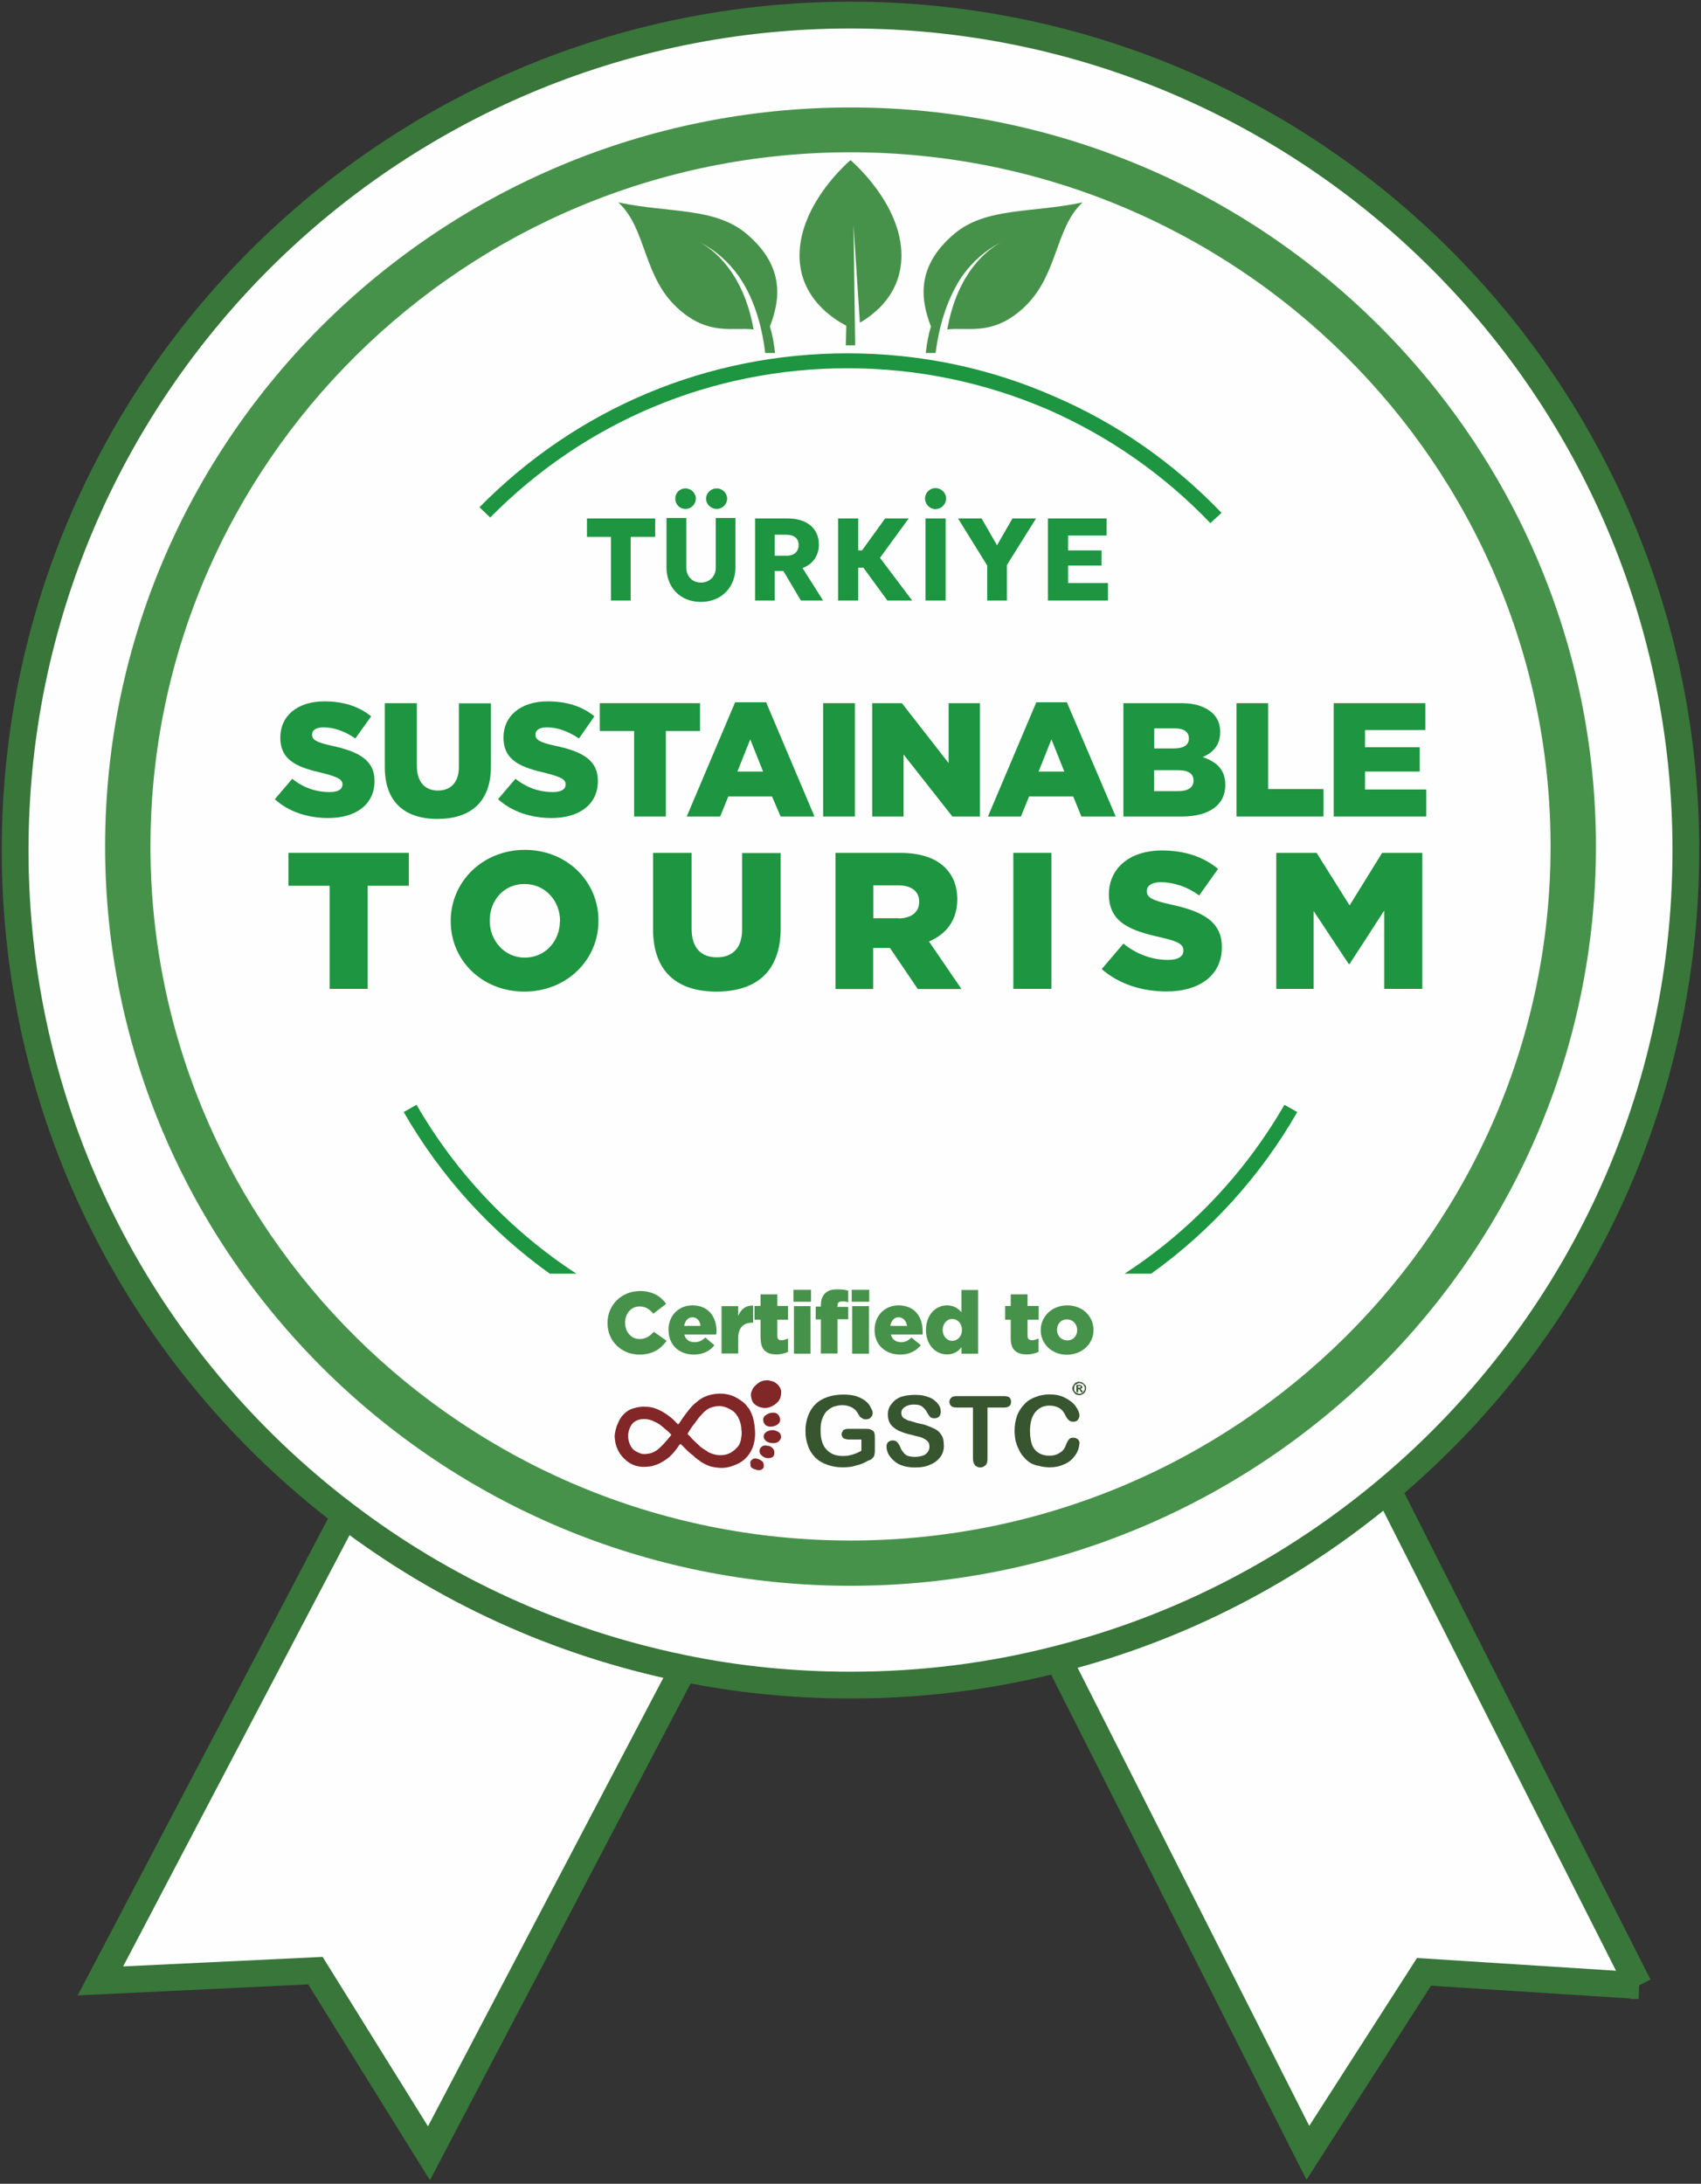 <svg width="127" height="163" viewBox="0 0 127 163" fill="none" xmlns="http://www.w3.org/2000/svg">
    <rect x="0" y="0" width="127" height="163" fill="#333333" stroke="none"/>
    <g clip-path="url(#clip0_644_1331)">
        <path
            d="M51.026 124.529L32.027 160.724L23.549 147.093L7.496 147.859L25.762 113.072C33.088 118.659 41.656 122.613 51.026 124.529Z"
            fill="#FEFEFE" />
        <path
            d="M51.026 124.529L32.027 160.724L23.549 147.093L7.496 147.859L25.762 113.072C33.088 118.659 41.656 122.613 51.026 124.529Z"
            stroke="#387639" stroke-width="2" />
        <path
            d="M122.349 148.209L106.319 147.183L97.649 160.691L79 123.819C88.212 121.487 96.566 117.082 103.598 111.179L122.338 148.209H122.349Z"
            fill="#FEFEFE" />
        <path
            d="M122.349 148.209L106.319 147.183L97.649 160.691L79 123.819C88.212 121.487 96.566 117.082 103.598 111.179L122.338 148.209H122.349Z"
            stroke="#387639" stroke-width="2" />
        <path
            d="M63.5 1.126C29.046 1.126 1.129 29.02 1.129 63.469C1.129 83.702 10.792 101.705 25.761 113.071C33.088 118.659 41.656 122.613 51.026 124.528C55.056 125.362 59.244 125.768 63.5 125.768C68.874 125.768 74.055 125.103 79.011 123.819C88.223 121.487 96.576 117.082 103.609 111.179C117.235 99.756 125.871 82.61 125.871 63.458C125.871 29.02 97.942 1.126 63.5 1.126Z"
            fill="#FEFEFE" />
        <path
            d="M63.5 1.126C29.046 1.126 1.129 29.02 1.129 63.469C1.129 83.702 10.792 101.705 25.761 113.071C33.088 118.659 41.656 122.613 51.026 124.528C55.056 125.362 59.244 125.779 63.5 125.779C68.874 125.779 74.055 125.114 79.011 123.83C88.223 121.498 96.576 117.093 103.609 111.19C117.235 99.767 125.871 82.621 125.871 63.469C125.871 29.02 97.942 1.126 63.5 1.126Z"
            stroke="#387639" stroke-width="2" />
        <path
            d="M45.359 98.764V98.731C45.359 97.424 46.387 96.365 47.786 96.365C48.712 96.365 49.322 96.748 49.739 97.322L48.78 98.055C48.52 97.739 48.204 97.514 47.753 97.514C47.109 97.514 46.669 98.055 46.669 98.731C46.669 99.406 47.12 99.947 47.753 99.947C48.238 99.947 48.52 99.722 48.814 99.406L49.773 100.082C49.322 100.691 48.746 101.108 47.73 101.108C46.42 101.108 45.359 100.116 45.359 98.776V98.764Z"
            fill="#47924A" />
        <path
            d="M49.906 99.283C49.906 98.224 50.64 97.435 51.701 97.435C52.92 97.435 53.496 98.325 53.496 99.35C53.496 99.452 53.496 99.542 53.462 99.609H51.092C51.182 99.992 51.475 100.184 51.859 100.184C52.153 100.184 52.401 100.082 52.661 99.835L53.338 100.409C53.022 100.826 52.503 101.108 51.803 101.108C50.685 101.108 49.917 100.375 49.917 99.283H49.906ZM52.3 98.967C52.266 98.584 52.04 98.325 51.69 98.325C51.374 98.325 51.148 98.584 51.08 98.967H52.3Z"
            fill="#47924A" />
        <path
            d="M53.871 97.491H55.113V98.224C55.305 97.75 55.655 97.424 56.23 97.457V98.731H56.14C55.497 98.731 55.113 99.114 55.113 99.913V101.029H53.871V97.48V97.491Z"
            fill="#47924A" />
        <path
            d="M56.784 99.913V98.505H56.332V97.48H56.784V96.612H58.037V97.48H58.838V98.505H58.037V99.688C58.037 99.947 58.127 100.037 58.353 100.037C58.511 100.037 58.669 99.97 58.838 99.913V100.905C58.612 101.006 58.33 101.096 57.98 101.096C57.246 101.096 56.795 100.781 56.795 99.913H56.784Z"
            fill="#47924A" />
        <path
            d="M59.242 96.275H60.552V97.165H59.242V96.275ZM59.276 97.491H60.518V101.04H59.276V97.491Z"
            fill="#47924A" />
        <path
            d="M61.286 98.483H60.902V97.525H61.286V97.458C61.286 97.041 61.377 96.759 61.602 96.534C61.828 96.309 62.11 96.241 62.528 96.241C62.912 96.241 63.138 96.275 63.33 96.342V97.21C63.205 97.142 63.047 97.142 62.878 97.142C62.618 97.142 62.528 97.244 62.528 97.458V97.548H63.33V98.472H62.528V101.029H61.286V98.472V98.483Z"
            fill="#47924A" />
        <path
            d="M63.59 96.275H64.899V97.165H63.59V96.275ZM63.624 97.491H64.877V101.04H63.624V97.491Z"
            fill="#47924A" />
        <path
            d="M65.297 99.283C65.297 98.224 66.031 97.435 67.092 97.435C68.311 97.435 68.887 98.325 68.887 99.35V99.609H66.516C66.606 99.992 66.9 100.184 67.284 100.184C67.577 100.184 67.792 100.082 68.051 99.835L68.751 100.409C68.401 100.826 67.916 101.108 67.216 101.108C66.098 101.108 65.297 100.375 65.297 99.283ZM67.724 98.967C67.656 98.584 67.43 98.325 67.081 98.325C66.764 98.325 66.539 98.584 66.471 98.967H67.724Z"
            fill="#47924A" />
        <path
            d="M69.133 99.282C69.133 98.133 69.867 97.435 70.702 97.435C71.244 97.435 71.56 97.694 71.786 97.942V96.286H73.028V101.04H71.786V100.556C71.56 100.848 71.244 101.096 70.702 101.096C69.867 101.096 69.133 100.398 69.133 99.271V99.282ZM71.82 99.282V99.249C71.82 98.798 71.504 98.449 71.086 98.449C70.702 98.449 70.386 98.798 70.386 99.249V99.282C70.386 99.733 70.702 100.082 71.086 100.082C71.504 100.082 71.82 99.733 71.82 99.282Z"
            fill="#47924A" />
        <path
            d="M75.465 99.913V98.505H75.047V97.48H75.465V96.612H76.718V97.48H77.553V98.505H76.718V99.688C76.718 99.947 76.842 100.037 77.068 100.037C77.226 100.037 77.384 99.97 77.542 99.913V100.905C77.316 101.006 77.034 101.096 76.684 101.096C75.916 101.096 75.465 100.781 75.465 99.913Z"
            fill="#47924A" />
        <path
            d="M77.703 99.283C77.703 98.257 78.538 97.435 79.69 97.435C80.841 97.435 81.643 98.269 81.643 99.26V99.294C81.643 100.285 80.808 101.119 79.656 101.119C78.505 101.119 77.703 100.285 77.703 99.294V99.283ZM80.424 99.283C80.424 98.832 80.108 98.483 79.656 98.483C79.204 98.483 78.922 98.832 78.922 99.249V99.283C78.922 99.699 79.238 100.049 79.69 100.049C80.141 100.049 80.424 99.699 80.424 99.283Z"
            fill="#47924A" />
        <path
            d="M55.893 105.062V105.095C56.084 105.411 56.209 105.704 56.276 106.053C56.344 106.368 56.378 106.729 56.378 107.044C56.378 107.394 56.31 107.743 56.186 108.07C55.904 108.745 55.418 109.185 54.718 109.41C54.301 109.568 53.883 109.602 53.477 109.534C53.093 109.5 52.777 109.376 52.45 109.185C52.325 109.117 52.224 109.027 52.133 108.959C52.099 108.959 52.066 108.926 52.066 108.926L52.032 108.892C51.941 108.824 51.84 108.734 51.738 108.633C51.513 108.475 51.321 108.284 51.129 108.092L51.095 108.058C51.027 107.968 50.937 107.901 50.835 107.799C50.835 107.799 50.801 107.765 50.801 107.799C50.767 107.799 50.767 107.833 50.734 107.833C50.508 108.182 50.248 108.509 49.932 108.791C49.898 108.791 49.898 108.824 49.898 108.824C49.864 108.824 49.83 108.858 49.797 108.892C49.48 109.117 49.153 109.309 48.769 109.399C48.735 109.399 48.735 109.433 48.702 109.433C48.611 109.433 48.51 109.466 48.419 109.466C47.742 109.557 47.144 109.399 46.658 108.926C46.308 108.61 46.083 108.227 45.958 107.743C45.925 107.551 45.891 107.36 45.891 107.168C45.925 106.853 45.992 106.526 46.15 106.211C46.218 106.019 46.342 105.828 46.466 105.67C46.692 105.411 46.952 105.219 47.268 105.129C47.584 105.028 47.911 104.972 48.227 105.005C48.611 105.005 48.927 105.107 49.255 105.264C49.639 105.456 49.955 105.681 50.248 105.94C50.372 106.064 50.474 106.166 50.564 106.256C50.564 106.256 50.587 106.278 50.632 106.323C50.632 106.323 50.666 106.256 50.7 106.256C50.925 105.907 51.174 105.557 51.434 105.231C51.625 105.005 51.783 104.814 52.009 104.656C52.393 104.307 52.845 104.115 53.386 104.048C53.894 103.98 54.38 104.048 54.82 104.239C54.82 104.239 54.843 104.251 54.888 104.273C54.888 104.273 54.978 104.341 55.012 104.341C55.328 104.532 55.622 104.724 55.814 105.017C55.847 105.05 55.847 105.084 55.881 105.084L55.893 105.062ZM47.798 108.475H47.832L47.866 108.509C48.024 108.543 48.182 108.543 48.374 108.509C48.69 108.475 48.984 108.317 49.232 108.092L49.266 108.058C49.582 107.765 49.842 107.45 50.101 107.134C50.135 107.101 50.101 107.067 50.068 107.033C49.966 106.909 49.842 106.808 49.684 106.684C49.424 106.459 49.176 106.233 48.848 106.109C48.623 105.985 48.374 105.918 48.081 105.918C47.595 105.918 47.189 106.143 47.02 106.594C46.828 107.044 46.861 107.518 47.11 107.968C47.234 108.193 47.46 108.351 47.719 108.441C47.719 108.475 47.753 108.475 47.787 108.475H47.798ZM54.064 104.994C53.996 104.994 53.94 104.994 53.872 104.96C53.556 104.926 53.228 104.994 52.946 105.118C52.72 105.242 52.529 105.411 52.37 105.602C52.178 105.794 52.02 106.019 51.862 106.245C51.67 106.47 51.513 106.729 51.354 106.977C51.354 106.977 51.354 107.007 51.354 107.067C51.354 107.067 51.422 107.134 51.479 107.168C51.546 107.258 51.603 107.326 51.704 107.427L51.738 107.461C51.93 107.653 52.156 107.844 52.348 108.036C52.472 108.103 52.574 108.193 52.698 108.261C52.698 108.261 52.732 108.295 52.766 108.295C52.833 108.362 52.924 108.419 53.025 108.453C53.307 108.576 53.635 108.644 53.951 108.61C54.402 108.576 54.752 108.351 55.035 108.036C55.26 107.81 55.317 107.529 55.351 107.236C55.385 107.078 55.385 106.887 55.351 106.695C55.351 106.436 55.283 106.188 55.193 105.963C55.159 105.895 55.125 105.839 55.102 105.771C55.102 105.771 55.102 105.738 55.069 105.738C54.944 105.478 54.718 105.287 54.459 105.163C54.335 105.095 54.199 105.039 54.075 105.005L54.064 104.994Z"
            fill="#822728" />
        <path
            d="M58.027 103.304C58.027 103.304 58.061 103.372 58.094 103.372C58.252 103.563 58.354 103.755 58.32 103.98C58.32 104.453 58.061 104.746 57.62 104.972C57.428 105.073 57.236 105.096 57.045 105.096C56.762 105.062 56.503 104.972 56.311 104.78C56.277 104.78 56.277 104.746 56.277 104.746C56.243 104.713 56.209 104.656 56.187 104.622C56.096 104.431 56.062 104.239 56.062 104.048C56.096 103.89 56.153 103.732 56.254 103.575C56.379 103.417 56.537 103.282 56.728 103.158C56.92 103.057 57.146 103 57.406 103.034C57.53 103.068 57.699 103.102 57.824 103.158C57.914 103.226 57.982 103.282 58.049 103.316L58.027 103.304Z"
            fill="#822728" />
        <path
            d="M57.552 106.492C57.45 106.492 57.326 106.459 57.236 106.425C56.976 106.267 56.919 105.94 57.044 105.749C57.202 105.557 57.529 105.4 57.845 105.456C58.037 105.49 58.161 105.614 58.229 105.839C58.297 106.064 58.195 106.256 57.969 106.38C57.845 106.447 57.71 106.481 57.552 106.481V106.492Z"
            fill="#822728" />
        <path
            d="M57.642 107.709C57.518 107.709 57.326 107.675 57.191 107.551C56.931 107.36 56.965 107.011 57.259 106.853C57.518 106.729 57.767 106.695 58.06 106.853C58.218 106.92 58.32 107.078 58.32 107.27C58.32 107.371 58.252 107.461 58.196 107.529C58.072 107.686 57.902 107.72 57.654 107.72L57.642 107.709Z"
            fill="#822728" />
        <path
            d="M57.2 107.901C57.426 107.901 57.584 107.968 57.708 108.126C57.832 108.25 57.832 108.441 57.798 108.599C57.764 108.723 57.674 108.791 57.505 108.824C57.245 108.892 56.929 108.757 56.771 108.532C56.681 108.408 56.681 108.182 56.805 108.047C56.873 107.957 56.997 107.889 57.121 107.889H57.189L57.2 107.901Z"
            fill="#822728" />
        <path
            d="M56.016 109.275C56.016 109.207 56.016 109.117 56.05 109.05C56.117 108.96 56.208 108.892 56.343 108.858C56.569 108.858 56.795 108.96 56.953 109.117C57.02 109.241 57.043 109.376 57.02 109.5C57.02 109.568 56.953 109.624 56.862 109.692C56.772 109.726 56.67 109.759 56.546 109.726C56.422 109.692 56.287 109.658 56.196 109.602C56.072 109.534 56.004 109.444 56.038 109.286L56.016 109.275Z"
            fill="#822728" />
        <path
            d="M65.318 107.292V108.317C65.318 108.441 65.284 108.543 65.284 108.633C65.251 108.7 65.194 108.79 65.126 108.858C65.059 108.926 64.968 108.982 64.833 109.016C64.517 109.207 64.189 109.331 63.873 109.399C63.58 109.5 63.264 109.523 62.88 109.523C62.462 109.523 62.112 109.455 61.762 109.331C61.412 109.207 61.119 109.038 60.87 108.79C60.645 108.565 60.453 108.284 60.329 107.923C60.205 107.608 60.137 107.225 60.137 106.808C60.137 106.391 60.205 106.008 60.329 105.692C60.453 105.343 60.645 105.05 60.87 104.825C61.13 104.566 61.412 104.408 61.762 104.284C62.112 104.16 62.496 104.093 62.948 104.093C63.331 104.093 63.648 104.127 63.941 104.217C64.201 104.307 64.449 104.442 64.618 104.566C64.81 104.724 64.934 104.881 65.002 105.05C65.093 105.208 65.16 105.343 65.16 105.467C65.16 105.591 65.093 105.726 65.002 105.816C64.912 105.918 64.776 105.94 64.618 105.94C64.551 105.94 64.46 105.94 64.393 105.873C64.325 105.839 64.269 105.805 64.201 105.749C64.076 105.523 63.975 105.366 63.885 105.264C63.794 105.174 63.659 105.073 63.501 105.005C63.343 104.938 63.117 104.881 62.891 104.881C62.632 104.881 62.406 104.949 62.214 105.005C61.988 105.107 61.83 105.231 61.672 105.388C61.548 105.546 61.446 105.738 61.356 105.997C61.288 106.222 61.266 106.47 61.266 106.763C61.266 107.371 61.39 107.844 61.683 108.171C61.999 108.52 62.383 108.678 62.936 108.678C63.196 108.678 63.422 108.644 63.636 108.576C63.862 108.509 64.088 108.419 64.314 108.284V107.45H63.478C63.252 107.45 63.094 107.416 62.993 107.36C62.903 107.292 62.835 107.202 62.835 107.044C62.835 106.954 62.903 106.853 62.959 106.751C63.049 106.684 63.185 106.65 63.343 106.65H64.585C64.709 106.65 64.844 106.65 64.968 106.684C65.059 106.718 65.16 106.774 65.228 106.842C65.296 106.943 65.318 107.101 65.318 107.258V107.292Z"
            fill="#37552F" />
        <path
            d="M70.477 107.867C70.477 108.182 70.409 108.475 70.218 108.734C70.06 108.96 69.8 109.185 69.484 109.309C69.168 109.467 68.784 109.534 68.332 109.534C67.79 109.534 67.373 109.433 67.023 109.241C66.763 109.084 66.571 108.892 66.413 108.667C66.255 108.441 66.188 108.182 66.188 107.991C66.188 107.833 66.221 107.732 66.312 107.642C66.402 107.551 66.537 107.518 66.662 107.518C66.786 107.518 66.887 107.551 66.955 107.619C67.046 107.687 67.113 107.811 67.181 107.934C67.249 108.092 67.305 108.25 67.407 108.351C67.474 108.475 67.599 108.577 67.723 108.644C67.881 108.712 68.073 108.746 68.299 108.746C68.615 108.746 68.908 108.678 69.1 108.554C69.292 108.396 69.394 108.205 69.394 107.98C69.394 107.822 69.36 107.664 69.236 107.563C69.145 107.461 68.976 107.371 68.818 107.304C68.66 107.236 68.4 107.202 68.118 107.112C67.734 107.045 67.418 106.921 67.158 106.819C66.876 106.695 66.673 106.526 66.515 106.346C66.357 106.121 66.289 105.862 66.289 105.58C66.289 105.298 66.357 105.039 66.549 104.814C66.707 104.589 66.933 104.397 67.249 104.273C67.531 104.172 67.926 104.115 68.332 104.115C68.648 104.115 68.942 104.149 69.19 104.239C69.416 104.307 69.642 104.397 69.8 104.555C69.958 104.679 70.06 104.814 70.15 104.972C70.218 105.096 70.24 105.265 70.24 105.388C70.24 105.512 70.206 105.614 70.116 105.738C70.014 105.828 69.89 105.862 69.766 105.862C69.642 105.862 69.54 105.828 69.473 105.794C69.405 105.726 69.348 105.636 69.247 105.479C69.156 105.287 69.021 105.129 68.897 105.028C68.773 104.904 68.547 104.836 68.219 104.836C67.937 104.836 67.712 104.904 67.553 105.028C67.362 105.152 67.294 105.287 67.294 105.479C67.294 105.569 67.328 105.67 67.362 105.738C67.429 105.828 67.52 105.895 67.621 105.929C67.712 105.997 67.847 106.053 67.937 106.053C68.039 106.087 68.219 106.143 68.445 106.211C68.761 106.278 69.055 106.335 69.281 106.436C69.54 106.538 69.766 106.628 69.924 106.729C70.116 106.853 70.24 107.022 70.342 107.202C70.432 107.36 70.466 107.585 70.466 107.878L70.477 107.867Z"
            fill="#37552F" />
        <path
            d="M74.947 105.062H73.728V108.892C73.728 109.084 73.694 109.275 73.57 109.376C73.479 109.467 73.344 109.534 73.186 109.534C73.028 109.534 72.892 109.467 72.802 109.376C72.7 109.252 72.644 109.084 72.644 108.892V105.062H71.425C71.267 105.062 71.109 105.028 71.007 104.938C70.939 104.87 70.883 104.746 70.883 104.622C70.883 104.498 70.951 104.397 71.041 104.307C71.131 104.239 71.267 104.206 71.425 104.206H74.947C75.139 104.206 75.263 104.239 75.365 104.307C75.455 104.408 75.489 104.498 75.489 104.622C75.489 104.746 75.455 104.881 75.365 104.938C75.274 105.028 75.139 105.062 74.947 105.062Z"
            fill="#37552F" />
        <path
            d="M80.582 107.765C80.582 107.923 80.548 108.115 80.457 108.306C80.39 108.498 80.232 108.689 80.074 108.881C79.882 109.072 79.656 109.23 79.374 109.331C79.091 109.455 78.764 109.523 78.38 109.523C78.098 109.523 77.838 109.489 77.579 109.421C77.353 109.388 77.127 109.297 76.935 109.196C76.743 109.072 76.585 108.937 76.427 108.745C76.269 108.588 76.168 108.396 76.077 108.205C75.953 107.979 75.885 107.754 75.818 107.529C75.784 107.303 75.75 107.056 75.75 106.797C75.75 106.38 75.818 105.997 75.942 105.647C76.066 105.332 76.258 105.039 76.484 104.814C76.71 104.555 76.992 104.397 77.319 104.273C77.635 104.149 77.985 104.082 78.346 104.082C78.798 104.082 79.182 104.149 79.532 104.341C79.848 104.498 80.141 104.724 80.299 104.949C80.491 105.208 80.593 105.456 80.593 105.681C80.593 105.783 80.525 105.907 80.469 105.997C80.367 106.087 80.243 106.121 80.153 106.121C79.995 106.121 79.893 106.087 79.837 106.03C79.735 105.963 79.678 105.873 79.577 105.715C79.453 105.422 79.295 105.231 79.103 105.107C78.877 104.983 78.651 104.915 78.369 104.915C77.918 104.915 77.567 105.073 77.285 105.422C77.026 105.738 76.901 106.222 76.901 106.83C76.901 107.247 76.969 107.596 77.059 107.855C77.184 108.148 77.353 108.329 77.567 108.464C77.793 108.588 78.053 108.655 78.335 108.655C78.651 108.655 78.911 108.588 79.137 108.43C79.362 108.306 79.52 108.081 79.622 107.754C79.69 107.63 79.746 107.495 79.814 107.439C79.882 107.337 80.006 107.315 80.13 107.315C80.254 107.315 80.39 107.349 80.48 107.439C80.57 107.529 80.604 107.63 80.604 107.754L80.582 107.765Z"
            fill="#37552F" />
        <path
            d="M80.582 103.147C80.65 103.147 80.706 103.147 80.774 103.18C80.841 103.214 80.898 103.248 80.932 103.304C80.999 103.338 81.022 103.394 81.056 103.428C81.09 103.496 81.09 103.552 81.09 103.62C81.09 103.721 81.056 103.811 81.022 103.879C80.988 103.946 80.932 104.003 80.83 104.07C80.762 104.104 80.672 104.138 80.57 104.138C80.469 104.138 80.412 104.104 80.311 104.07C80.243 104.003 80.187 103.946 80.153 103.879C80.085 103.811 80.062 103.721 80.062 103.62C80.062 103.552 80.096 103.462 80.153 103.394C80.187 103.304 80.243 103.27 80.311 103.203C80.412 103.169 80.469 103.135 80.57 103.135L80.582 103.147ZM80.582 103.237C80.514 103.237 80.458 103.27 80.39 103.304C80.322 103.338 80.266 103.372 80.232 103.428C80.198 103.496 80.198 103.552 80.198 103.62C80.198 103.721 80.198 103.777 80.232 103.845C80.266 103.879 80.322 103.935 80.39 103.969C80.458 104.003 80.514 104.036 80.582 104.036C80.672 104.036 80.74 104.003 80.808 103.969C80.875 103.935 80.898 103.868 80.932 103.811C80.966 103.777 80.999 103.71 80.999 103.62C80.999 103.552 80.966 103.496 80.932 103.428C80.898 103.361 80.864 103.327 80.808 103.304C80.74 103.27 80.683 103.237 80.582 103.237ZM80.492 103.913H80.367V103.372H80.627C80.627 103.372 80.695 103.406 80.717 103.406C80.74 103.406 80.785 103.439 80.785 103.473C80.785 103.473 80.819 103.507 80.819 103.541C80.819 103.575 80.785 103.608 80.751 103.631C80.751 103.665 80.717 103.665 80.661 103.665C80.661 103.665 80.683 103.687 80.728 103.732L80.796 103.8L80.864 103.924H80.706L80.672 103.834C80.672 103.834 80.638 103.766 80.604 103.732C80.604 103.732 80.604 103.699 80.57 103.699H80.503V103.924L80.492 103.913ZM80.492 103.462V103.586H80.65C80.65 103.586 80.683 103.552 80.683 103.518C80.683 103.484 80.683 103.484 80.65 103.451H80.492V103.462Z"
            fill="#37552F" />
        <path d="M24.61 66.117H21.539V63.661H30.525V66.117H27.454V73.811H24.61V66.117Z"
            fill="#1E9540" />
        <path
            d="M33.652 68.764V68.731C33.652 65.824 36.023 63.436 39.184 63.436C42.345 63.436 44.682 65.802 44.682 68.708V68.742C44.682 71.648 42.311 74.014 39.15 74.014C35.989 74.014 33.652 71.682 33.652 68.776V68.764ZM41.814 68.764V68.731C41.814 67.266 40.73 65.982 39.161 65.982C37.592 65.982 36.565 67.232 36.565 68.697V68.731C36.565 70.195 37.649 71.479 39.184 71.479C40.719 71.479 41.803 70.229 41.803 68.764H41.814Z"
            fill="#1E9540" />
        <path
            d="M48.758 69.339V63.661H51.636V69.316C51.636 70.781 52.37 71.457 53.522 71.457C54.673 71.457 55.407 70.781 55.407 69.384V63.672H58.286V69.294C58.286 72.583 56.4 74.014 53.488 74.014C50.575 74.014 48.758 72.55 48.758 69.35V69.339Z"
            fill="#1E9540" />
        <path
            d="M62.383 63.661H67.215C68.784 63.661 69.867 64.078 70.545 64.743C71.154 65.351 71.47 66.117 71.47 67.108V67.142C71.47 68.708 70.635 69.733 69.359 70.274L71.787 73.823H68.524L66.447 70.758H65.194V73.823H62.383V63.672V63.661ZM67.09 68.55C68.05 68.55 68.626 68.066 68.626 67.334V67.3C68.626 66.5 68.016 66.083 67.056 66.083H65.205V68.539H67.09V68.55Z"
            fill="#1E9540" />
        <path d="M78.501 63.661H75.656V73.811H78.501V63.661Z" fill="#1E9540" />
        <path
            d="M82.273 72.313L83.876 70.432C84.87 71.232 86.021 71.648 87.207 71.648C87.974 71.648 88.358 71.389 88.358 70.95C88.358 70.511 88.042 70.274 86.631 69.959C84.452 69.474 82.793 68.877 82.793 66.77V66.737C82.793 64.855 84.294 63.481 86.755 63.481C88.482 63.481 89.86 63.965 90.943 64.855L89.532 66.838C88.606 66.162 87.579 65.847 86.653 65.847C85.976 65.847 85.626 66.14 85.626 66.489V66.523C85.626 66.973 85.976 67.199 87.421 67.514C89.758 68.021 91.225 68.764 91.225 70.68V70.713C91.225 72.786 89.566 74.003 87.105 74.003C85.276 74.003 83.549 73.462 82.273 72.347V72.313Z"
            fill="#1E9540" />
        <path
            d="M95.289 63.661H98.303L100.764 67.582L103.191 63.661H106.194V73.811H103.349V67.965L100.764 71.953H100.696L98.077 67.998V73.811H95.289V63.661Z"
            fill="#1E9540" />
        <path
            d="M20.512 59.662L21.821 58.13C22.657 58.806 23.616 59.121 24.61 59.121C25.219 59.121 25.569 58.93 25.569 58.547C25.569 58.197 25.276 58.006 24.124 57.713C22.307 57.296 20.929 56.823 20.929 55.066V55.032C20.929 53.466 22.171 52.351 24.226 52.351C25.671 52.351 26.788 52.734 27.714 53.466L26.529 55.122C25.761 54.581 24.903 54.288 24.158 54.288C23.582 54.288 23.3 54.514 23.3 54.829C23.3 55.212 23.594 55.404 24.768 55.663C26.721 56.08 27.962 56.71 27.962 58.276V58.31C27.962 60.034 26.585 61.059 24.508 61.059C23.007 61.059 21.562 60.608 20.512 59.651V59.662Z"
            fill="#1E9540" />
        <path
            d="M28.73 57.24V52.486H31.124V57.184C31.124 58.4 31.767 59.008 32.693 59.008C33.619 59.008 34.262 58.434 34.262 57.251V52.497H36.655V57.195C36.655 59.91 35.086 61.126 32.659 61.126C30.232 61.126 28.73 59.876 28.73 57.262V57.24Z"
            fill="#1E9540" />
        <path
            d="M37.176 59.662L38.485 58.13C39.343 58.806 40.28 59.121 41.274 59.121C41.883 59.121 42.233 58.93 42.233 58.547C42.233 58.197 41.94 58.006 40.788 57.713C38.993 57.296 37.593 56.823 37.593 55.066V55.032C37.593 53.466 38.846 52.351 40.89 52.351C42.335 52.351 43.486 52.734 44.378 53.466L43.227 55.122C42.425 54.581 41.601 54.288 40.833 54.288C40.258 54.288 39.975 54.514 39.975 54.829C39.975 55.212 40.269 55.404 41.443 55.663C43.43 56.08 44.638 56.71 44.638 58.276V58.31C44.638 60.034 43.261 61.059 41.183 61.059C39.682 61.059 38.237 60.608 37.187 59.651L37.176 59.662Z"
            fill="#1E9540" />
        <path d="M47.344 54.559H44.781V52.486H52.266V54.559H49.715V60.946H47.344V54.559Z"
            fill="#1E9540" />
        <path
            d="M54.897 52.418H57.2L60.812 60.946H58.284L57.64 59.448H54.378L53.768 60.946H51.273L54.886 52.418H54.897ZM56.974 57.589L56.015 55.19L55.055 57.589H56.974Z"
            fill="#1E9540" />
        <path d="M63.828 52.486H61.457V60.946H63.828V52.486Z" fill="#1E9540" />
        <path
            d="M65.125 52.486H67.338L70.826 56.958V52.486H73.163V60.946H71.108L67.462 56.316V60.946H65.125V52.486Z"
            fill="#1E9540" />
        <path
            d="M77.385 52.418H79.654L83.301 60.946H80.738L80.129 59.448H76.832L76.223 60.946H73.762L77.374 52.418H77.385ZM79.463 57.589L78.503 55.19L77.543 57.589H79.463Z"
            fill="#1E9540" />
        <path
            d="M83.875 52.486H88.221C89.305 52.486 90.039 52.779 90.558 53.252C90.908 53.601 91.1 54.052 91.1 54.626V54.66C91.1 55.618 90.558 56.192 89.79 56.508C90.818 56.857 91.484 57.431 91.484 58.581V58.614C91.484 60.056 90.298 60.946 88.255 60.946H83.875V52.486ZM87.645 55.865C88.379 55.865 88.763 55.606 88.763 55.133V55.099C88.763 54.649 88.413 54.367 87.713 54.367H86.178V55.865H87.645ZM87.995 59.054C88.695 59.054 89.113 58.761 89.113 58.288V58.254C89.113 57.781 88.763 57.488 87.962 57.488H86.167V59.054H87.995Z"
            fill="#1E9540" />
        <path d="M92.32 52.486H94.68V58.896H98.811V60.946H92.32V52.486Z" fill="#1E9540" />
        <path
            d="M99.578 52.486H106.419V54.491H101.915V55.775H106.002V57.589H101.915V58.93H106.487V60.946H99.578V52.486Z"
            fill="#1E9540" />
        <path
            d="M63.502 118.366C32.796 118.366 7.848 93.594 7.848 63.177C7.848 32.76 32.796 8.021 63.502 8.021C94.208 8.021 119.156 32.76 119.156 63.177C119.156 93.594 94.208 118.366 63.502 118.366ZM63.502 11.367C34.681 11.367 11.234 34.608 11.234 63.177C11.234 91.746 34.681 114.987 63.502 114.987C92.322 114.987 115.769 91.746 115.769 63.177C115.769 34.608 92.322 11.367 63.502 11.367Z"
            fill="#47924A" />
        <path
            d="M96.857 83.004L95.897 82.463C92.951 87.566 88.864 91.881 83.965 95.069H85.952C90.366 91.904 94.114 87.792 96.857 83.004Z"
            fill="#1E9540" />
        <path
            d="M31.1 82.463L30.141 83.004C32.895 87.792 36.632 91.915 41.046 95.069H43.032C38.144 91.881 34.047 87.566 31.1 82.463Z"
            fill="#1E9540" />
        <path
            d="M63.274 26.373C68.647 26.373 73.863 27.454 78.728 29.595C83.459 31.634 87.647 34.574 91.203 38.28L90.367 39.046C86.913 35.441 82.849 32.602 78.277 30.586C73.547 28.547 68.523 27.488 63.274 27.488C53.17 27.488 43.699 31.442 36.598 38.629L35.797 37.863C43.09 30.462 52.843 26.373 63.274 26.373Z"
            fill="#1E9540" />
        <path d="M43.824 38.697H48.916V40.071H47.087V44.825H45.619V40.071H43.824V38.697Z"
            fill="#1E9540" />
        <path
            d="M49.773 38.663H51.241V42.369C51.241 43.012 51.692 43.485 52.324 43.485C52.99 43.485 53.442 43.012 53.442 42.369V38.663H54.909V42.369C54.909 43.778 53.916 44.927 52.324 44.927C50.733 44.927 49.762 43.778 49.762 42.369V38.663H49.773ZM51.184 36.455C51.602 36.455 51.952 36.804 51.952 37.221C51.952 37.638 51.602 37.987 51.184 37.987C50.733 37.987 50.416 37.638 50.416 37.221C50.416 36.804 50.733 36.455 51.184 36.455ZM53.521 36.455C53.939 36.455 54.289 36.804 54.289 37.221C54.289 37.638 53.939 37.987 53.521 37.987C53.069 37.987 52.719 37.638 52.719 37.221C52.719 36.804 53.069 36.455 53.521 36.455Z"
            fill="#1E9540" />
        <path
            d="M59.92 42.403L61.455 44.825H59.795L58.486 42.617H57.843V44.825H56.375V38.697H58.802C60.27 38.697 61.139 39.463 61.139 40.646C61.139 41.479 60.687 42.11 59.92 42.403ZM57.843 39.913V41.479H58.734C59.31 41.479 59.626 41.164 59.626 40.679C59.626 40.195 59.31 39.913 58.7 39.913H57.843Z"
            fill="#1E9540" />
        <path
            d="M65.701 41.637L68.106 44.825H66.254L64.46 42.369H64.076V44.825H62.574V38.697H64.076V41.085H64.358L66.085 38.697H67.846L65.701 41.637Z"
            fill="#1E9540" />
        <path
            d="M69.834 36.433C70.286 36.433 70.636 36.782 70.636 37.199C70.636 37.649 70.286 37.998 69.834 37.998C69.416 37.998 69.066 37.649 69.066 37.199C69.066 36.782 69.416 36.433 69.834 36.433ZM70.602 44.825H69.1V38.697H70.602V44.825Z"
            fill="#1E9540" />
        <path
            d="M75.174 44.825H73.706V42.212L71.527 38.697H73.288L74.44 40.702L75.591 38.697H77.352L75.174 42.178V44.825Z"
            fill="#1E9540" />
        <path
            d="M78.242 38.697H82.622V39.97H79.744V41.085H82.239V42.212H79.744V43.518H82.724V44.825H78.242V38.697Z"
            fill="#1E9540" />
        <path
            d="M71.266 17.439C68.263 19.962 68.805 22.542 69.505 24.367C69.313 25.009 69.189 25.674 69.121 26.35H69.855C70.148 24.018 70.848 22.069 71.842 20.605C72.609 19.523 73.603 18.656 74.754 18.081C75.014 17.923 75.172 17.89 75.172 17.89C75.048 17.923 74.89 17.991 74.754 18.081C73.795 18.588 71.492 20.255 70.724 24.593C72.192 24.401 73.987 25.066 76.188 23.184C79.033 20.785 78.683 17.09 80.828 15.107C77.091 15.907 73.625 15.456 71.266 17.439Z"
            fill="#47924A" />
        <path
            d="M55.722 17.439C58.725 19.962 58.183 22.542 57.483 24.367C57.675 25.009 57.799 25.674 57.867 26.35H57.133C56.851 24.018 56.173 22.069 55.146 20.605C54.379 19.523 53.385 18.656 52.234 18.081C51.974 17.923 51.816 17.89 51.816 17.89C51.94 17.923 52.109 17.991 52.234 18.081C53.193 18.588 55.496 20.255 56.264 24.593C54.796 24.401 53.001 25.066 50.8 23.184C47.955 20.785 48.339 17.09 46.16 15.107C49.897 15.907 53.362 15.456 55.722 17.439Z"
            fill="#47924A" />
        <path
            d="M63.5 11.953C63.5 11.953 59.695 15.141 59.695 19.072C59.695 22.261 62.258 23.826 63.184 24.311L63.15 25.775H63.85L63.725 16.808L64.2 24.085C65.317 23.443 67.304 21.911 67.304 19.072C67.304 15.141 63.5 11.953 63.5 11.953Z"
            fill="#47924A" />
    </g>
    <defs>
        <clipPath id="clip0_644_1331">
            <rect width="127" height="163" fill="white" />
        </clipPath>
    </defs>
</svg>
    